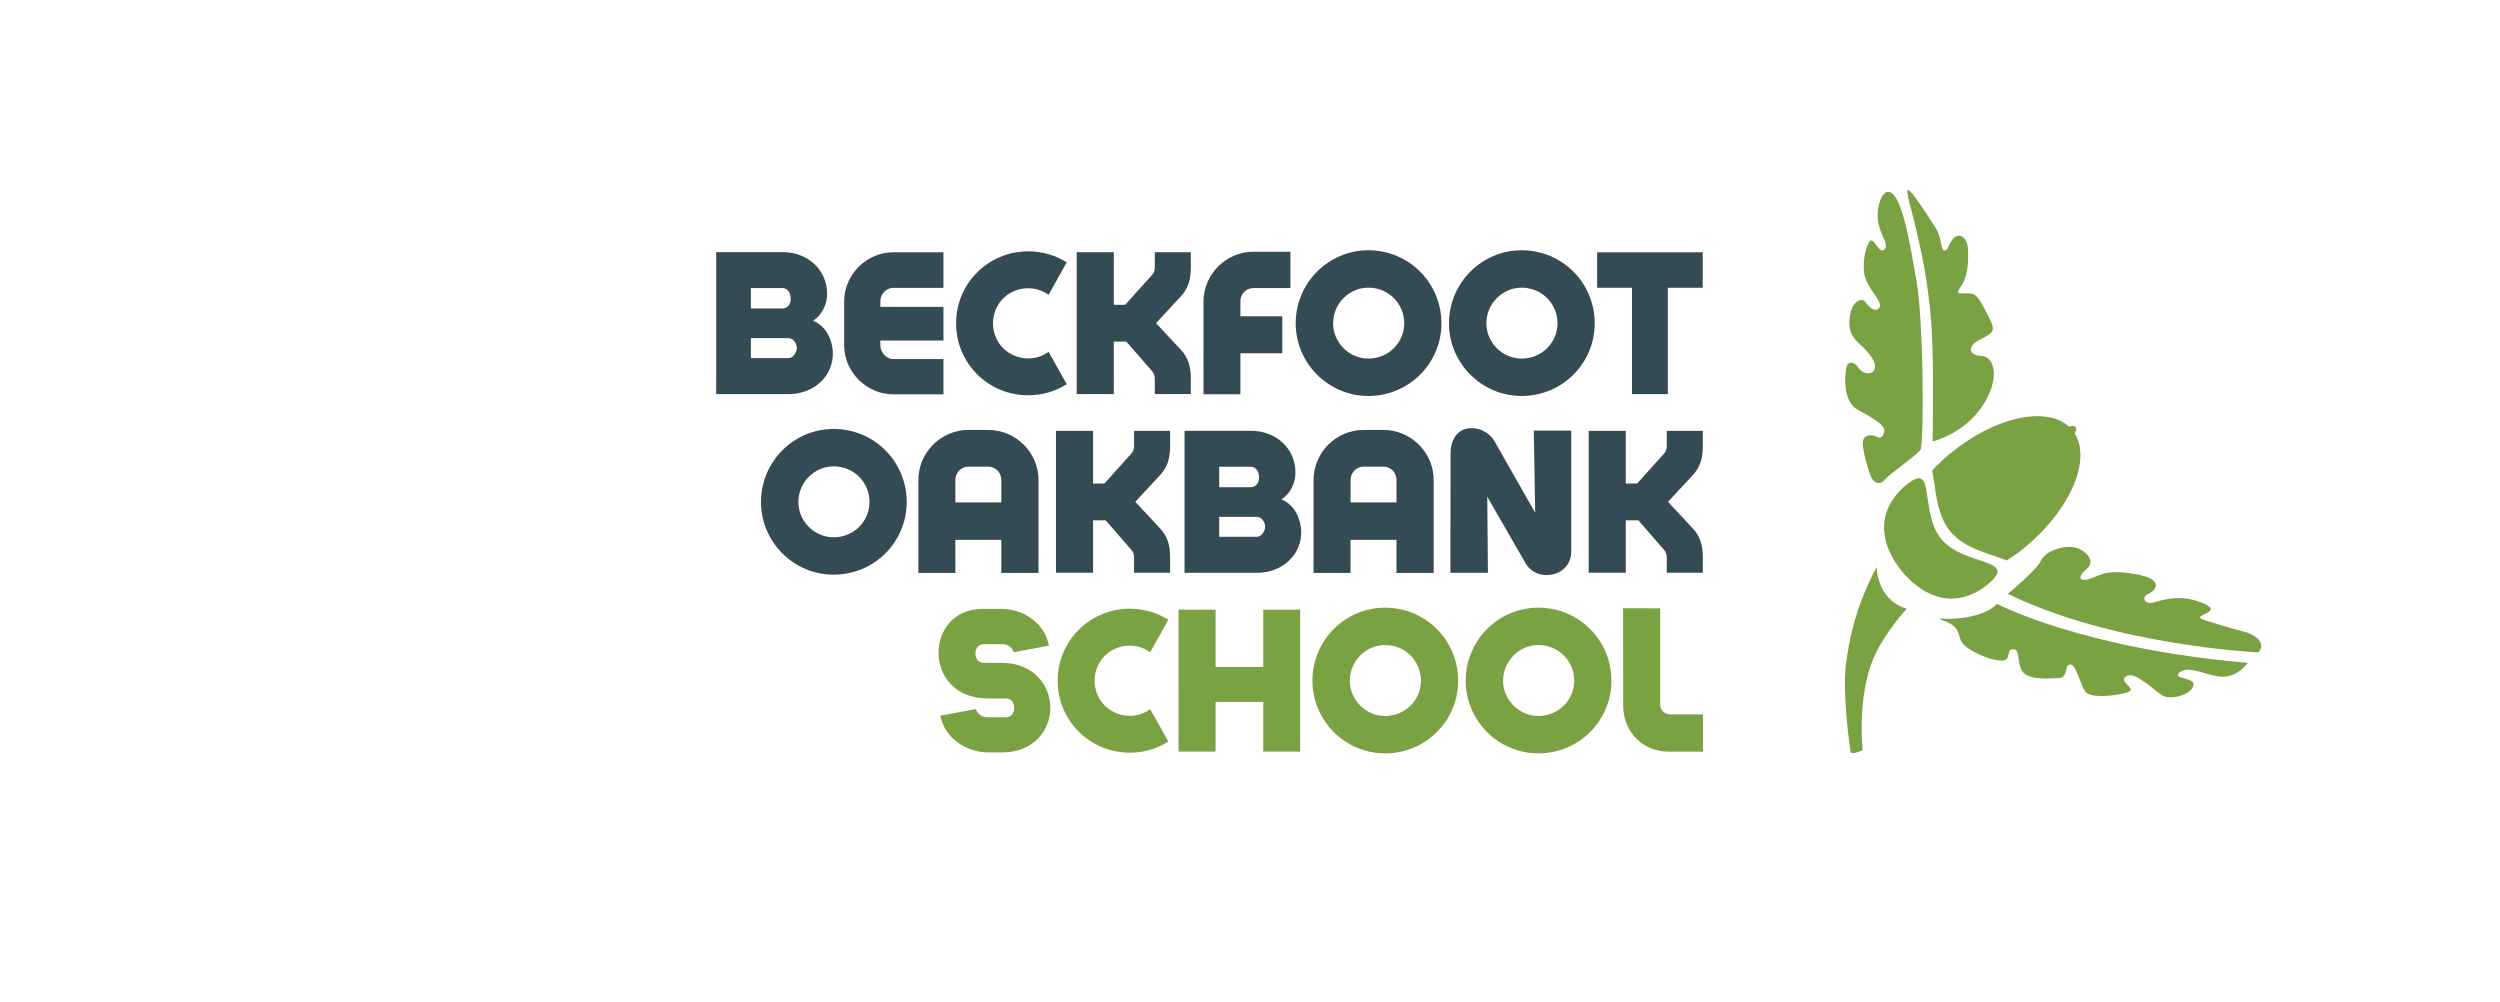 <?xml version="1.0" encoding="UTF-8"?>
<svg xmlns="http://www.w3.org/2000/svg" xmlns:xlink="http://www.w3.org/1999/xlink" version="1.1" id="Layer_1" x="0px" y="0px" width="297.637px" height="119.33px" viewBox="0 0 297.637 119.33" xml:space="preserve">
<g>
	<path fill="#354B54" d="M96.801,38.182c1.672,0.68,2.307,2.457,2.354,3.737c0.104,2.93-2.354,5.006-5.26,5.006h-8.629V30.014h7.924   c2.908,0,5.283,2.042,5.283,4.983C98.473,35.967,98.036,37.396,96.801,38.182z M93.145,34.294h-3.75v2.434h3.75   c0.553,0,0.992-0.438,0.992-1.13C94.137,34.767,93.698,34.294,93.145,34.294z M93.872,40.257h-4.477v2.377h4.477   c0.553,0,0.992-0.669,0.992-1.223S94.424,40.257,93.872,40.257z"></path>
	<path fill="#354B54" d="M112.321,46.948h-5.965c-3.207,0-5.859-2.676-5.859-5.86V35.92c0-3.229,2.652-5.884,5.859-5.884h5.965   v4.234h-5.965c-0.842,0-1.545,0.738-1.545,1.58v0.681h7.51v4.015h-7.51v0.565c0,0.842,0.703,1.638,1.545,1.638h5.965V46.948z"></path>
	<path fill="#354B54" d="M127,45.736c-1.35,0.854-2.92,1.327-4.58,1.327c-4.775,0-8.594-3.818-8.594-8.57   c0-4.741,3.818-8.571,8.594-8.571c1.66,0,3.23,0.473,4.58,1.304l-2.158,3.876c-0.715-0.496-1.523-0.785-2.422-0.785   c-2.354,0-4.199,1.846-4.199,4.177c0,2.33,1.846,4.176,4.199,4.176c0.898,0,1.707-0.277,2.422-0.785L127,45.736z"></path>
	<path fill="#354B54" d="M137.483,46.914v-1.776c0-0.369-0.08-0.67-0.322-0.947l-3.059-3.518h-1.498v6.241h-4.418V30.025h4.418   v6.264h1.35l3.207-3.564c0.242-0.265,0.322-0.565,0.322-0.935v-1.765h4.291v1.834c0,1.326-0.277,2.48-1.211,3.449l-2.93,3.161   l2.93,3.149c0.934,0.969,1.211,2.134,1.211,3.449v1.846H137.483z"></path>
	<path fill="#354B54" d="M143.282,46.937V35.909c0-3.265,2.688-5.941,5.951-5.941h4.396v4.326h-4.396   c-0.875,0-1.557,0.703-1.557,1.546v1.811h4.984v4.406h-4.984v4.88H143.282z"></path>
	<path fill="#354B54" d="M171.61,38.493c0,4.764-3.865,8.651-8.697,8.651c-4.766,0-8.652-3.888-8.652-8.651   c0-4.812,3.887-8.699,8.652-8.699C167.745,29.794,171.61,33.682,171.61,38.493z M167.18,38.493c0-2.342-1.869-4.245-4.268-4.245   c-2.297,0-4.199,1.903-4.199,4.245c0,2.295,1.902,4.198,4.199,4.198C165.311,42.691,167.18,40.788,167.18,38.493z"></path>
	<path fill="#354B54" d="M189.858,38.493c0,4.764-3.863,8.651-8.697,8.651c-4.764,0-8.652-3.888-8.652-8.651   c0-4.812,3.889-8.699,8.652-8.699C185.995,29.794,189.858,33.682,189.858,38.493z M185.428,38.493c0-2.342-1.867-4.245-4.268-4.245   c-2.295,0-4.199,1.903-4.199,4.245c0,2.295,1.904,4.198,4.199,4.198C183.561,42.691,185.428,40.788,185.428,38.493z"></path>
	<path fill="#354B54" d="M194.297,46.925V34.259h-4.152v-4.223h12.572v4.223h-4.152v12.666H194.297z"></path>
	<path fill="#354B54" d="M107.948,59.766c0,4.766-3.863,8.653-8.697,8.653c-4.764,0-8.652-3.888-8.652-8.653   c0-4.81,3.889-8.697,8.652-8.697C104.084,51.068,107.948,54.956,107.948,59.766z M103.518,59.766c0-2.341-1.867-4.244-4.268-4.244   c-2.295,0-4.199,1.903-4.199,4.244c0,2.297,1.904,4.199,4.199,4.199C101.651,63.965,103.518,62.063,103.518,59.766z"></path>
	<path fill="#354B54" d="M119.211,68.211v-3.934h-5.469v3.934h-4.406V57.148c0-3.288,2.699-5.964,5.965-5.964h2.354   c3.264,0,5.986,2.676,5.986,5.964v11.063H119.211z M113.743,57.148v2.664h5.469v-2.664c0-0.877-0.68-1.593-1.557-1.593h-2.354   C114.448,55.556,113.743,56.271,113.743,57.148z"></path>
	<path fill="#354B54" d="M135.014,68.188v-1.777c0-0.369-0.08-0.669-0.322-0.946l-3.057-3.518h-1.5v6.241h-4.418v-16.89h4.418v6.265   h1.35l3.207-3.565c0.242-0.265,0.322-0.564,0.322-0.934v-1.766h4.293v1.835c0,1.326-0.277,2.48-1.213,3.448l-2.93,3.161l2.93,3.15   c0.936,0.968,1.213,2.134,1.213,3.449v1.846H135.014z"></path>
	<path fill="#354B54" d="M152.559,59.455c1.672,0.681,2.307,2.458,2.354,3.738c0.104,2.93-2.354,5.005-5.26,5.005h-8.629v-16.91   h7.924c2.908,0,5.283,2.042,5.283,4.983C154.231,57.24,153.793,58.671,152.559,59.455z M148.903,55.567h-3.75v2.435h3.75   c0.553,0,0.992-0.438,0.992-1.131C149.895,56.04,149.456,55.567,148.903,55.567z M149.629,61.532h-4.477v2.376h4.477   c0.553,0,0.992-0.669,0.992-1.223S150.182,61.532,149.629,61.532z"></path>
	<path fill="#354B54" d="M166.256,68.211v-3.934h-5.467v3.934h-4.406V57.148c0-3.288,2.699-5.964,5.963-5.964h2.354   c3.266,0,5.986,2.676,5.986,5.964v11.063H166.256z M160.79,57.148v2.664h5.467v-2.664c0-0.877-0.68-1.593-1.557-1.593h-2.354   C161.493,55.556,160.79,56.271,160.79,57.148z"></path>
	<path fill="#354B54" d="M187.065,51.265v14.397c0.023,2.976-4.037,3.828-5.455,1.372l-4.545-7.902l0.08,9.066h-4.465l0.012-14.142   c0-4.026,4.049-3.622,5.215-1.558l4.867,8.549l-0.172-9.783H187.065z"></path>
	<path fill="#354B54" d="M198.436,68.188v-1.777c0-0.369-0.08-0.669-0.322-0.946l-3.057-3.518h-1.5v6.241h-4.418v-16.89h4.418v6.265   h1.35l3.207-3.565c0.242-0.265,0.322-0.564,0.322-0.934v-1.766h4.293v1.835c0,1.326-0.277,2.48-1.213,3.448l-2.93,3.161l2.93,3.15   c0.936,0.968,1.213,2.134,1.213,3.449v1.846H198.436z"></path>
</g>
<g>
	<path fill="#7AA142" d="M120.7,77.65c-0.172-0.52-0.668-0.936-1.246-0.958h-2.342c-1.314,0-1.314,2.227,0,2.227h2.146   c3.783,0,5.744,2.63,5.791,5.283c0.023,2.677-1.938,5.376-5.734,5.376h-1.695c-2.629,0-5.168-1.766-5.664-4.372l4.223-0.784   c0.174,0.519,0.67,0.923,1.246,0.969h2.342c1.314,0,1.291-2.238,0-2.238h-2.146c-7.844,0-7.625-10.659-0.646-10.659h2.285   c2.631,0,5.168,1.766,5.617,4.372L120.7,77.65z"></path>
	<path fill="#7AA142" d="M139.096,88.286c-1.35,0.854-2.92,1.325-4.58,1.325c-4.775,0-8.594-3.817-8.594-8.571   c0-4.739,3.818-8.569,8.594-8.569c1.66,0,3.23,0.473,4.58,1.303l-2.158,3.877c-0.715-0.496-1.523-0.785-2.422-0.785   c-2.354,0-4.199,1.846-4.199,4.175c0,2.332,1.846,4.178,4.199,4.178c0.898,0,1.707-0.277,2.422-0.786L139.096,88.286z"></path>
	<path fill="#7AA142" d="M140.313,89.485l-0.01-16.899h0.01v-0.013c0.012,0.013,0.023,0.013,0.035,0.013h4.373v6.816h5.676v-6.829   c0.01,0.013,0.021,0.013,0.033,0.013h4.361v16.899h-4.395v-5.918h-5.676v5.918H140.313z"></path>
	<path fill="#7AA142" d="M173.6,81.04c0,4.766-3.865,8.653-8.697,8.653c-4.766,0-8.652-3.888-8.652-8.653   c0-4.809,3.887-8.696,8.652-8.696C169.735,72.344,173.6,76.231,173.6,81.04z M169.17,81.04c0-2.34-1.869-4.244-4.268-4.244   c-2.297,0-4.199,1.904-4.199,4.244c0,2.296,1.902,4.2,4.199,4.2C167.301,85.24,169.17,83.336,169.17,81.04z"></path>
	<path fill="#7AA142" d="M191.848,81.04c0,4.766-3.863,8.653-8.697,8.653c-4.764,0-8.652-3.888-8.652-8.653   c0-4.809,3.889-8.696,8.652-8.696C187.985,72.344,191.848,76.231,191.848,81.04z M187.418,81.04c0-2.34-1.867-4.244-4.268-4.244   c-2.295,0-4.199,1.904-4.199,4.244c0,2.296,1.904,4.2,4.199,4.2C185.551,85.24,187.418,83.336,187.418,81.04z"></path>
	<path fill="#7AA142" d="M193.237,72.424h0.012v-0.011c0.07,0,0.115,0.011,4.406,0.011v11.512c0,0.646,0.578,1.12,1.234,1.12h3.854   v4.43h-4.129c-2.988,0-5.365-2.308-5.365-5.479L193.237,72.424z"></path>
</g>
<g>
	<g>
		<g>
			<path fill="#7AA142" d="M231.487,29.828c-0.455,0.083-0.283-1.536-1.027-2.688s-3.002-4.686-3.309-4.532     c-0.309,0.154,0.436,2.356,0.924,4.456c0.486,2.1,1.488,6.235,1.857,11.488c0.359,5.14,0.143,14.014,0.143,14.014     s3.746-0.922,5.926-4.199c2.182-3.277,1.463-5.94-0.076-5.991c-1.539-0.052-1.848-1.127-0.154-1.972     c1.693-0.846,1.873-1.05,0.873-2.919c-1.002-1.869-1.232-2.51-2.232-2.561c-1-0.052-1.77,0.281-1-0.769s0.949-2.483,0.896-4.302     c-0.051-1.817-1.18-2.228-1.846-1.356C231.793,29.367,232.049,29.726,231.487,29.828z"></path>
			<path fill="#7AA142" d="M224.739,22.838c-0.709,0.043-1.438,1.921-1.129,3.61c0.309,1.69,1.309,2.663,0.744,3.252     s-1.154-1.152-1.59-1.075c-0.438,0.077-1.078,2.228-0.822,3.917c0.258,1.69,2.309,3.457,1.822,4.071     c-0.488,0.614-1.129,0.077-1.643-0.614c-0.512-0.691-1.539-0.052-1.82,1.306c-0.283,1.357-0.205,2.483,1.076,3.636     c1.283,1.152,2.182,2.382,1.744,3.124c-0.436,0.742-1.539,0.281-1.871-0.281c-0.334-0.563-1.129-0.948-1.387-0.18     c-0.256,0.769-0.539,4.174,1.283,5.172c1.822,0.999,3.387,1.844,3.182,2.663s-0.59,0.717-1,0.512     c-0.412-0.204-1.387-0.281-1.541,0.589c-0.152,0.871,0.771,3.969,1.078,4.43c0.309,0.461,0.898,0.896,1.564,0.103     c0.668-0.794,4.186-3.127,4.266-3.645c0.396-2.586,0.25-15.639-0.52-19.94C227.407,29.186,226.432,22.736,224.739,22.838z"></path>
			<path fill="#7AA142" d="M223.422,67.494c0,0-0.014,3.92,3.582,4.981c0,0-2.518,2.733-3.828,5.604     c-2.145,4.694-1.412,11.242-1.412,11.242s-1.383,0.623-1.445,0.188c-0.154-1.072-1.021-7.194-0.512-10.715     C220.165,76.335,220.739,72.61,223.422,67.494z"></path>
			<path fill="#7AA142" d="M231.114,73.799c2.316,0.704,1.93,1.745,2.422,2.619c0.564,0.998,3.336,2.201,4.695,2.228     c1.359,0.025,0.488-1.306,1.438-1.357c0.949-0.051,0.359,1.921,1.256,2.816c0.898,0.896,3.285,0.666,4.285,0.614     c1-0.051,0.564-1.664,1.283-1.612c0.717,0.051,1.129,2.355,1.795,3.251c0.668,0.896,4.311,0.41,5.182-0.025     c0.873-0.435-1.41-1.203-0.281-1.844c1.129-0.64,3.539,2.049,4.463,2.407s3.027-0.077,3.465-1.203     c0.436-1.127-2.721-0.769-1.592-1.665c1.129-0.896,3.336,0.538,5.131,0.538c1.797,0,2.963-1.656,2.963-1.656     c-19.703-1.664-29.85-7.014-29.85-7.014c-1.561,1.538-4.717,1.89-6.625,1.751C230.928,73.631,230.889,73.73,231.114,73.799z"></path>
			<path fill="#7AA142" d="M239.045,70.692c0,0,3.393-2.775,3.982-4.005c0.59-1.229,3.311-2.073,4.695-1.254     s1.438,1.741,0.615,2.381c-0.82,0.641-1.025,1.511,0.359,1.127c1.385-0.385,1.822-1.229,5.541-0.589     c3.721,0.64,2.258,2.073,1.514,2.355c-0.744,0.281-0.666,1.434,0.924,0.947c1.592-0.486,3.131-0.641,4.721-0.153     c1.59,0.486,2.207,0.947,1.514,1.382c-0.693,0.436-1.615,0.563-0.359,0.974c1.258,0.409,3.361,1.023,4.645,1.356     c1.281,0.333,2.693,1.332,1.666,2.458C268.862,77.672,251.618,76.863,239.045,70.692z"></path>
		</g>
	</g>
	<path fill="#7AA142" d="M247.008,51.614c0.18-0.3,0.236-0.597,0.09-0.772c-0.148-0.176-0.449-0.174-0.777-0.05   c-2.752-2.511-8.961-1.122-14.273,3.312c-0.777,0.648-1.443,1.294-2.027,1.935c0.438,1.757,0.379,5.084,2.189,7.254   c1.795,2.151,5.035,2.699,6.701,3.433c0.74-0.462,1.502-1.006,2.285-1.66C246.508,60.632,248.985,54.772,247.008,51.614z"></path>
	<path fill="#7AA142" d="M236.717,69.512c-3.672,3.064-7.521,1.815-10.229-1.429s-3.248-7.256,0.424-10.319   c3.674-3.064,1.521,3.191,4.229,6.436C233.85,67.443,240.389,66.447,236.717,69.512z"></path>
</g>
</svg>
